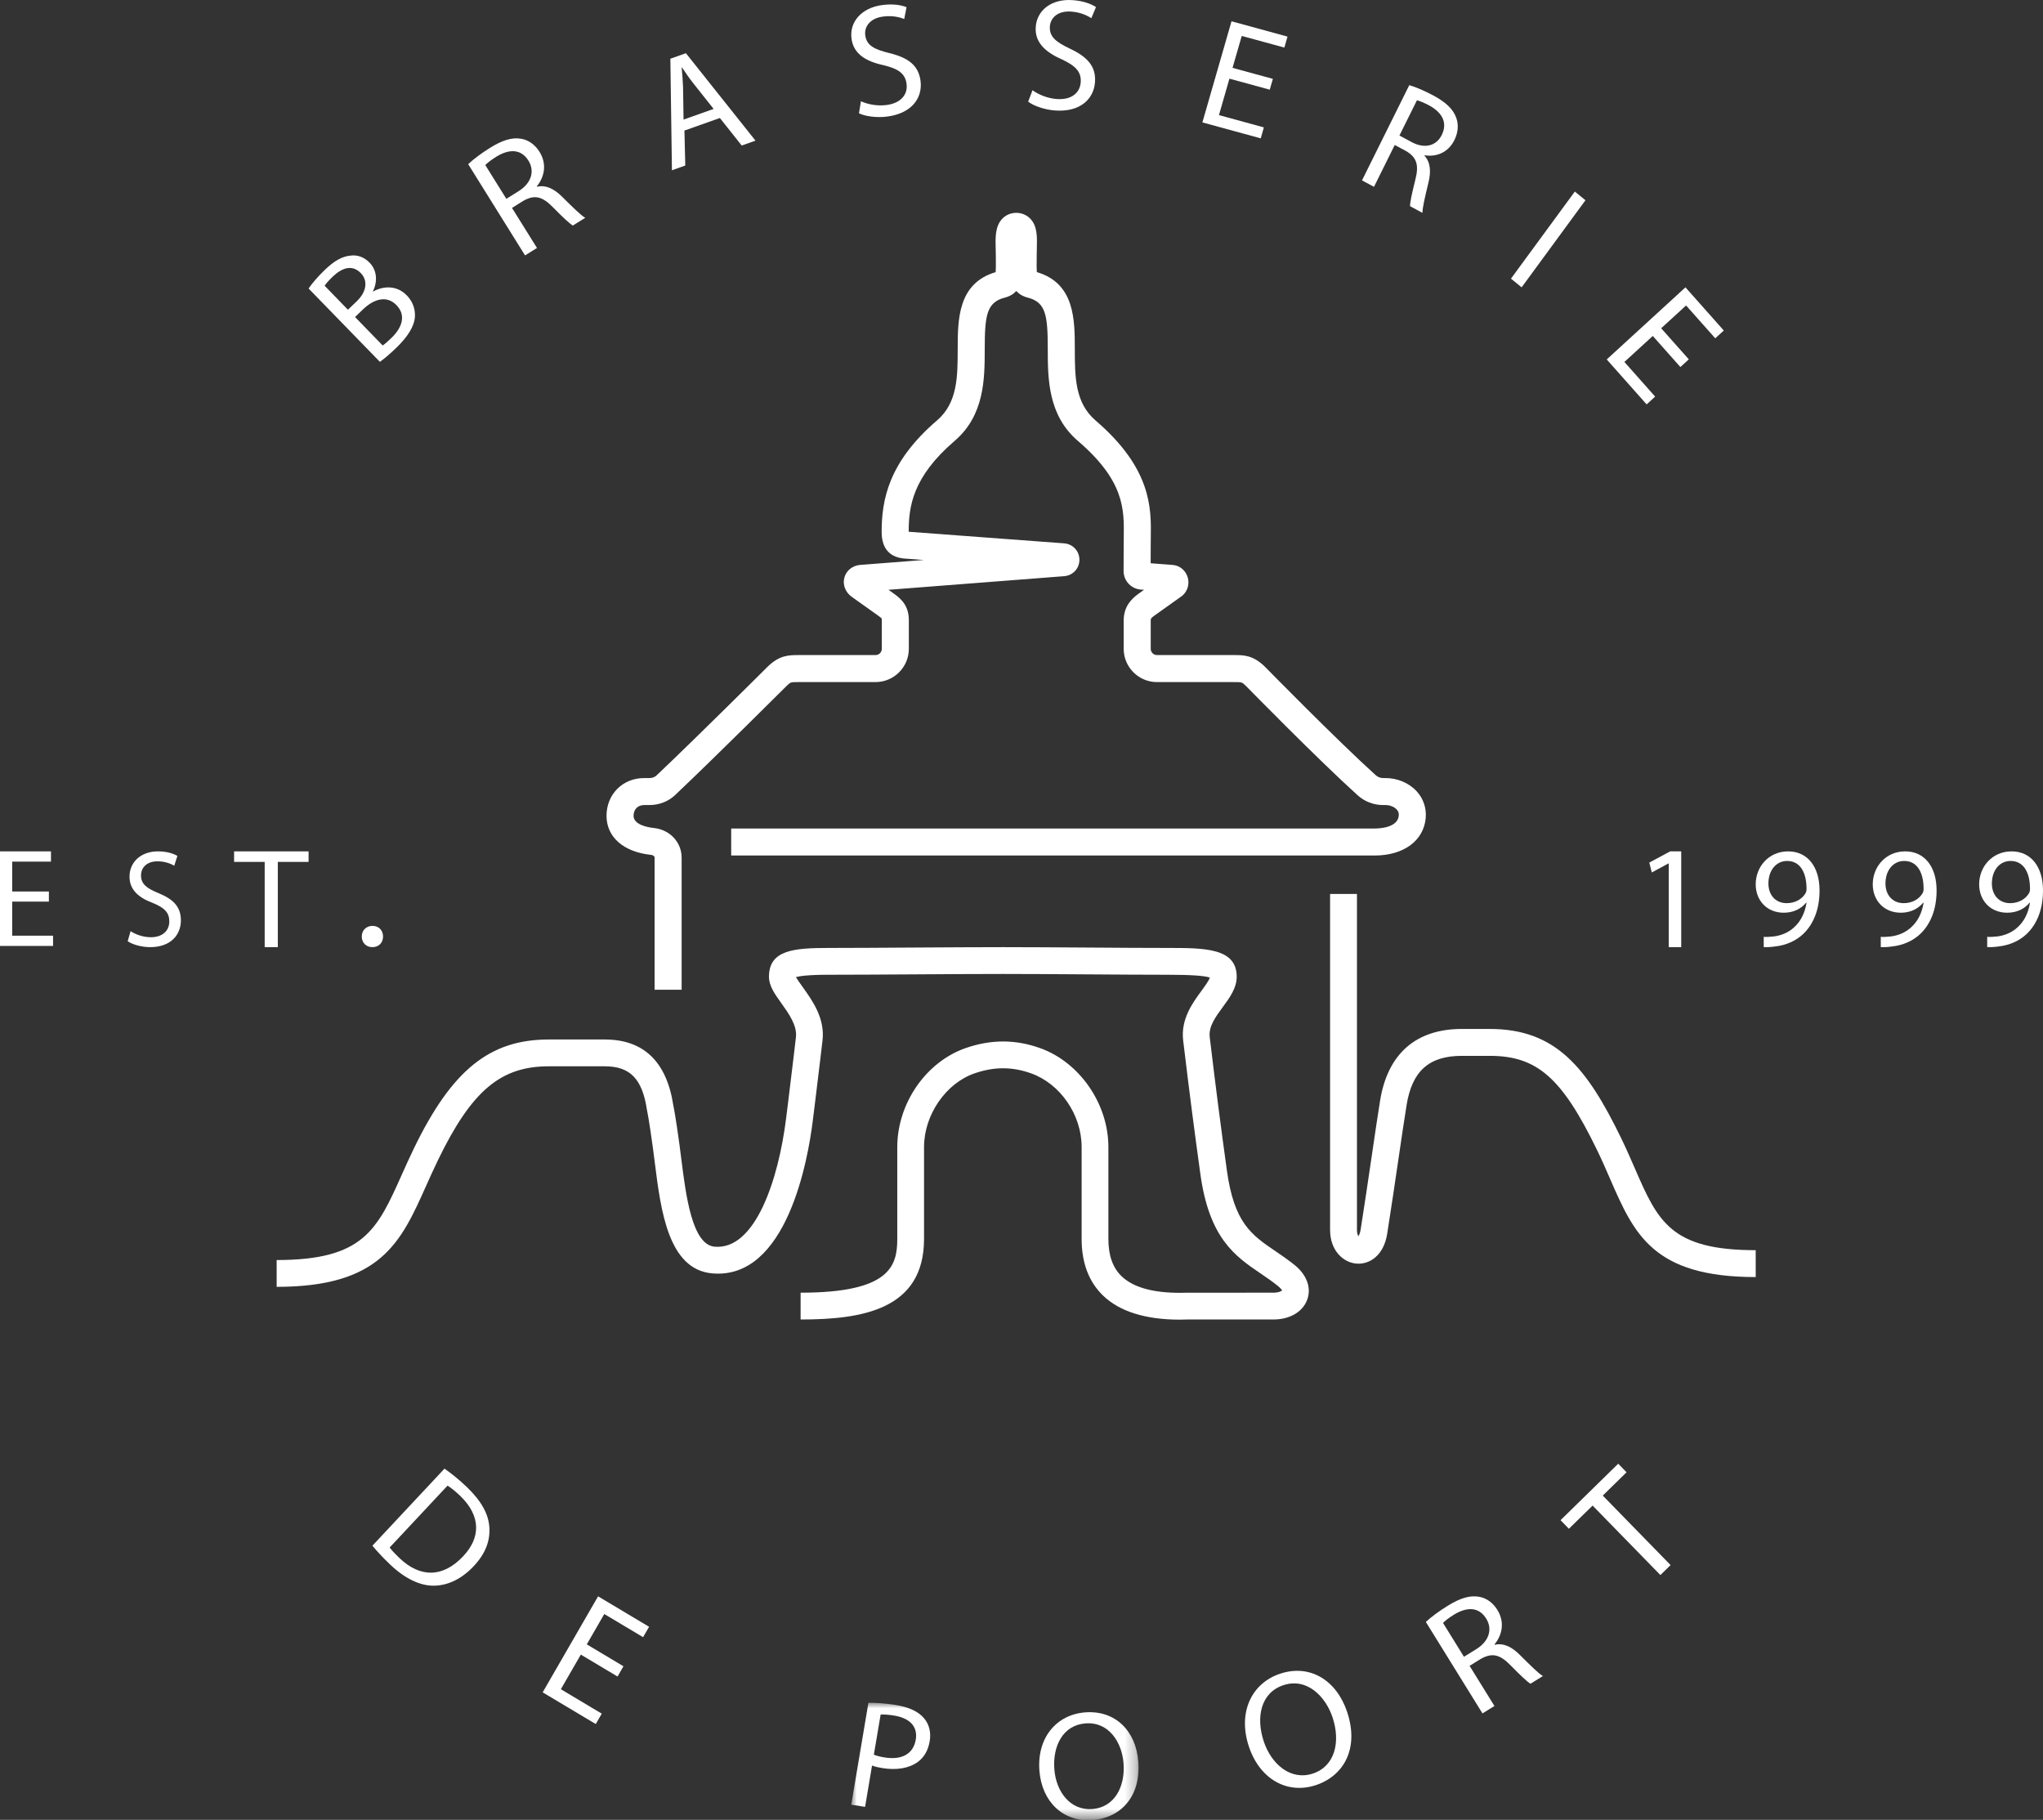 <?xml version="1.0" encoding="UTF-8"?>
<svg xmlns="http://www.w3.org/2000/svg" xmlns:xlink="http://www.w3.org/1999/xlink" width="183px" height="163px" viewBox="0 0 183 163" version="1.1">
  <rect x="0" y="0" width="183" height="163" fill="#333333" stroke="none"/>
  <title>Brasserie De Poort Stempel</title>
  <defs>
    <polygon id="path-1" points="0 0 25.734 0 25.734 10.485 0 10.485"></polygon>
  </defs>
  <g id="visual-design" stroke="none" stroke-width="1" fill="none" fill-rule="evenodd">
    <g id="Brasserie-De-Poort-Stempel">
      <path d="M34.28,30.945 C34.478,30.81 34.738,30.582 35.046,30.285 C35.944,29.423 36.454,28.3 35.511,27.329 C34.622,26.416 33.469,26.797 32.521,27.706 L31.803,28.396 L34.28,30.945 Z M31.166,27.743 L31.956,26.985 C32.872,26.104 32.95,25.112 32.322,24.466 C31.563,23.686 30.665,23.951 29.787,24.793 C29.387,25.179 29.188,25.427 29.077,25.591 L31.166,27.743 Z M27.641,25.841 C27.942,25.397 28.483,24.763 29.091,24.177 C29.959,23.346 30.663,22.958 31.409,22.894 C32.006,22.815 32.603,23.011 33.113,23.536 C33.74,24.181 33.86,25.157 33.403,26.093 L33.421,26.113 C34.214,25.66 35.473,25.467 36.437,26.457 C36.996,27.033 37.191,27.688 37.17,28.342 C37.116,29.217 36.55,30.144 35.452,31.198 C34.854,31.774 34.358,32.174 34.028,32.409 L27.641,25.841 L27.641,25.841 Z" id="Fill-1" fill="#FFFFFF"></path>
      <path d="M45.357,17.809 L46.449,17.126 C47.591,16.414 47.925,15.336 47.335,14.39 C46.667,13.318 45.604,13.336 44.466,14.029 C43.951,14.351 43.614,14.63 43.47,14.786 L45.357,17.809 Z M41.938,14.705 C42.407,14.255 43.142,13.711 43.88,13.251 C45.021,12.537 45.889,12.287 46.694,12.431 C47.342,12.54 47.928,12.957 48.326,13.598 C49.01,14.692 48.773,15.846 48.086,16.686 L48.107,16.724 C48.882,16.546 49.633,16.899 50.365,17.637 C51.355,18.621 52.051,19.298 52.422,19.51 L51.316,20.2 C51.036,20.052 50.405,19.454 49.531,18.566 C48.571,17.576 47.861,17.424 46.869,17.994 L45.862,18.623 L48.1,22.209 L47.031,22.877 L41.938,14.705 L41.938,14.705 Z" id="Fill-2" fill="#FFFFFF"></path>
      <path d="M63.922,9.755 L62.132,7.499 C61.725,6.988 61.402,6.506 61.086,6.038 L61.06,6.047 C61.116,6.624 61.163,7.218 61.184,7.82 L61.229,10.711 L63.922,9.755 Z M61.309,11.694 L61.383,14.827 L60.188,15.251 L60.047,5.259 L61.44,4.766 L67.672,12.597 L66.439,13.036 L64.482,10.57 L61.309,11.694 L61.309,11.694 Z" id="Fill-3" fill="#FFFFFF"></path>
      <g id="Group-7" transform="translate(76.25, 0)" fill="#FFFFFF">
        <path d="M0.868,9.071 C1.468,9.34 2.313,9.519 3.166,9.406 C4.43,9.242 5.082,8.477 4.954,7.509 C4.839,6.615 4.26,6.169 2.903,5.842 C1.269,5.491 0.199,4.807 0.023,3.456 C-0.173,1.965 0.918,0.694 2.778,0.452 C3.756,0.323 4.496,0.456 4.954,0.645 L4.746,1.699 C4.411,1.569 3.736,1.366 2.869,1.48 C1.562,1.651 1.168,2.497 1.253,3.151 C1.369,4.047 2.009,4.412 3.397,4.751 C5.098,5.164 6.022,5.84 6.207,7.246 C6.399,8.724 5.474,10.147 3.215,10.442 C2.292,10.561 1.248,10.424 0.692,10.148 L0.868,9.071" id="Fill-4"></path>
        <path d="M16.236,8.083 C16.769,8.465 17.565,8.811 18.421,8.871 C19.694,8.962 20.485,8.342 20.554,7.369 C20.619,6.468 20.14,5.915 18.874,5.322 C17.341,4.653 16.428,3.767 16.526,2.409 C16.632,0.906 17.953,-0.121 19.827,0.012 C20.812,0.081 21.511,0.362 21.922,0.635 L21.507,1.627 C21.205,1.432 20.583,1.1 19.708,1.038 C18.396,0.944 17.839,1.695 17.792,2.355 C17.73,3.256 18.282,3.741 19.574,4.352 C21.161,5.097 21.934,5.945 21.833,7.358 C21.728,8.846 20.535,10.057 18.262,9.897 C17.333,9.83 16.337,9.487 15.848,9.105 L16.236,8.083" id="Fill-6"></path>
      </g>
      <polyline id="Fill-8" fill="#FFFFFF" points="113.736 8.032 110.125 7.046 109.187 10.31 113.21 11.41 112.929 12.392 107.703 10.964 110.311 1.906 115.328 3.279 115.045 4.261 111.228 3.219 110.403 6.078 114.017 7.064 113.736 8.032"></polyline>
      <path d="M125.354,12.139 L126.453,12.73 C127.599,13.345 128.654,13.084 129.142,12.093 C129.697,10.979 129.162,10.073 128.033,9.452 C127.514,9.174 127.119,9.025 126.921,8.983 L125.354,12.139 Z M126.236,7.626 C126.836,7.802 127.646,8.154 128.386,8.551 C129.534,9.168 130.166,9.783 130.441,10.548 C130.669,11.159 130.61,11.874 130.28,12.541 C129.713,13.685 128.647,14.07 127.616,13.909 L127.597,13.948 C128.126,14.522 128.201,15.344 127.953,16.348 C127.626,17.699 127.409,18.637 127.417,19.064 L126.307,18.47 C126.29,18.152 126.475,17.308 126.775,16.106 C127.121,14.779 126.901,14.093 125.946,13.529 L124.933,12.987 L123.074,16.734 L122,16.157 L126.236,7.626 L126.236,7.626 Z" id="Fill-9" fill="#FFFFFF"></path>
      <polyline id="Fill-10" fill="#FFFFFF" points="142.016 17.937 136.298 25.737 135.344 24.957 141.064 17.158 142.016 17.937"></polyline>
      <polyline id="Fill-11" fill="#FFFFFF" points="150.519 32.876 148.046 30.091 145.505 32.42 148.259 35.524 147.496 36.222 143.922 32.195 150.973 25.737 154.406 29.604 153.643 30.302 151.029 27.361 148.799 29.401 151.274 32.187 150.519 32.876"></polyline>
      <path d="M34.904,138.609 C35.091,138.868 35.408,139.196 35.758,139.533 C37.666,141.37 39.716,141.286 41.488,139.39 C43.049,137.744 43.107,135.802 41.221,133.983 C40.758,133.539 40.37,133.243 40.087,133.069 L34.904,138.609 Z M39.816,131.544 C40.439,131.983 41.142,132.543 41.849,133.225 C43.134,134.462 43.765,135.642 43.834,136.798 C43.914,137.965 43.515,139.122 42.453,140.259 C41.38,141.405 40.154,142.005 38.905,142.028 C37.643,142.061 36.244,141.387 34.901,140.091 C34.264,139.48 33.762,138.935 33.359,138.448 L39.816,131.544 L39.816,131.544 Z" id="Fill-12" fill="#FFFFFF"></path>
      <polyline id="Fill-13" fill="#FFFFFF" points="55.316 150.166 52.028 148.202 50.238 151.302 53.902 153.49 53.364 154.421 48.609 151.582 53.573 142.982 58.141 145.711 57.604 146.641 54.128 144.567 52.561 147.284 55.845 149.247 55.316 150.166"></polyline>
      <g id="Group-17" transform="translate(76.25, 152.515)">
        <mask id="mask-2" fill="white">
          <use xlink:href="#path-1"></use>
        </mask>
        <g id="Clip-15"></g>
        <path d="M2.025,4.649 C2.286,4.761 2.623,4.841 3.037,4.905 C4.533,5.138 5.563,4.581 5.779,3.305 C5.981,2.085 5.186,1.357 3.815,1.143 C3.274,1.059 2.854,1.035 2.632,1.057 L2.025,4.649 Z M1.538,7.90478794e-14 C2.152,-0.001 2.947,0.038 3.948,0.194 C5.174,0.383 6.024,0.798 6.511,1.379 C6.966,1.9 7.166,2.624 7.028,3.444 C6.885,4.279 6.52,4.899 5.955,5.304 C5.184,5.872 4.057,6.049 2.847,5.861 C2.475,5.803 2.138,5.735 1.863,5.623 L1.24,9.324 L0,9.131 L1.538,7.90478794e-14 L1.538,7.90478794e-14 Z" id="Fill-14" fill="#FFFFFF" mask="url(#mask-2)"></path>
        <path d="M18.192,5.958 C18.344,7.954 19.604,9.661 21.577,9.521 C23.564,9.38 24.554,7.542 24.39,5.424 C24.251,3.569 23.093,1.699 21.005,1.846 C18.932,1.994 18.034,3.91 18.192,5.958 Z M25.713,5.275 C25.958,8.488 24.058,10.336 21.579,10.51 C19.014,10.691 17.071,8.906 16.854,6.081 C16.626,3.117 18.395,1.042 20.989,0.858 C23.639,0.672 25.502,2.503 25.713,5.275 L25.713,5.275 Z" id="Fill-16" fill="#FFFFFF" mask="url(#mask-2)"></path>
      </g>
      <path d="M113.199,155.975 C113.885,158.032 115.619,159.506 117.593,158.859 C119.578,158.207 120.094,156.024 119.365,153.834 C118.729,151.922 117.055,150.253 114.969,150.937 C112.897,151.619 112.494,153.86 113.199,155.975 Z M120.671,153.344 C121.775,156.66 120.33,159.083 117.858,159.896 C115.3,160.738 112.843,159.358 111.87,156.443 C110.851,153.387 112.1,150.758 114.688,149.905 C117.335,149.037 119.718,150.487 120.671,153.344 L120.671,153.344 Z" id="Fill-18" fill="#FFFFFF"></path>
      <path d="M131.133,148.396 L132.23,147.718 C133.377,147.009 133.716,145.931 133.128,144.982 C132.465,143.911 131.4,143.922 130.257,144.611 C129.739,144.931 129.4,145.208 129.258,145.365 L131.133,148.396 Z M127.719,145.277 C128.193,144.83 128.93,144.29 129.672,143.833 C130.818,143.123 131.688,142.876 132.495,143.023 C133.144,143.133 133.727,143.554 134.124,144.195 C134.804,145.293 134.563,146.445 133.871,147.283 L133.894,147.32 C134.672,147.145 135.421,147.5 136.151,148.241 C137.142,149.23 137.833,149.91 138.203,150.123 L137.095,150.81 C136.813,150.658 136.187,150.057 135.313,149.168 C134.355,148.177 133.645,148.018 132.647,148.583 L131.637,149.209 L133.864,152.805 L132.791,153.468 L127.719,145.277 L127.719,145.277 Z" id="Fill-19" fill="#FFFFFF"></path>
      <g id="Group-23" transform="translate(0, 76.257)" fill="#FFFFFF">
        <polyline id="Fill-20" points="142.656 58.597 140.532 60.675 139.784 59.905 144.95 54.847 145.698 55.614 143.566 57.702 149.641 63.926 148.728 64.819 142.656 58.597"></polyline>
        <polyline id="Fill-22" points="4.378 4.5 1.091 4.5 1.091 7.552 4.753 7.552 4.753 8.47 0 8.47 0 0 4.566 0 4.566 0.918 1.091 0.918 1.091 3.594 4.378 3.594 4.378 4.5"></polyline>
      </g>
      <path d="M11.695,83.405 C12.151,83.701 12.815,83.947 13.517,83.947 C14.557,83.947 15.164,83.367 15.164,82.529 C15.164,81.751 14.744,81.307 13.681,80.875 C12.395,80.393 11.602,79.689 11.602,78.517 C11.602,77.221 12.618,76.257 14.148,76.257 C14.954,76.257 15.539,76.456 15.889,76.665 L15.609,77.542 C15.352,77.393 14.825,77.147 14.114,77.147 C13.039,77.147 12.63,77.825 12.63,78.393 C12.63,79.171 13.109,79.553 14.195,79.997 C15.526,80.541 16.203,81.219 16.203,82.441 C16.203,83.725 15.304,84.836 13.447,84.836 C12.688,84.836 11.857,84.601 11.438,84.305 L11.695,83.405" id="Fill-24" fill="#FFFFFF"></path>
      <polyline id="Fill-25" fill="#FFFFFF" points="23.709 77.2 20.969 77.2 20.969 76.257 27.641 76.257 27.641 77.2 24.885 77.2 24.885 84.836 23.709 84.836 23.709 77.2"></polyline>
      <path d="M32.406,83.883 C32.406,83.324 32.807,82.93 33.367,82.93 C33.928,82.93 34.312,83.324 34.312,83.883 C34.312,84.426 33.944,84.836 33.351,84.836 C32.791,84.836 32.406,84.426 32.406,83.883" id="Fill-26" fill="#FFFFFF"></path>
      <polyline id="Fill-27" fill="#FFFFFF" points="149.475 77.34 149.447 77.34 147.958 78.145 147.734 77.26 149.605 76.257 150.594 76.257 150.594 84.836 149.475 84.836 149.475 77.34"></polyline>
      <path d="M158.404,79.133 C158.404,80.168 159.044,80.896 160.039,80.896 C160.813,80.896 161.415,80.526 161.714,80.028 C161.78,79.926 161.82,79.798 161.82,79.619 C161.82,78.201 161.283,77.115 160.079,77.115 C159.098,77.115 158.404,77.957 158.404,79.133 Z M157.984,83.911 C158.234,83.938 158.522,83.911 158.915,83.874 C159.581,83.784 160.21,83.515 160.694,83.068 C161.256,82.569 161.663,81.841 161.82,80.858 L161.78,80.858 C161.309,81.42 160.629,81.751 159.778,81.751 C158.247,81.751 157.266,80.628 157.266,79.21 C157.266,77.638 158.43,76.257 160.17,76.257 C161.911,76.257 162.984,77.638 162.984,79.758 C162.984,81.586 162.357,82.863 161.519,83.657 C160.864,84.281 159.961,84.665 159.044,84.768 C158.627,84.832 158.26,84.845 157.984,84.832 L157.984,83.911 L157.984,83.911 Z" id="Fill-28" fill="#FFFFFF"></path>
      <path d="M168.889,79.133 C168.889,80.168 169.529,80.896 170.523,80.896 C171.297,80.896 171.9,80.526 172.198,80.028 C172.265,79.926 172.305,79.798 172.305,79.619 C172.305,78.201 171.769,77.115 170.564,77.115 C169.582,77.115 168.889,77.957 168.889,79.133 Z M168.469,83.911 C168.719,83.938 169.007,83.911 169.4,83.874 C170.066,83.784 170.695,83.515 171.178,83.068 C171.741,82.569 172.148,81.841 172.305,80.858 L172.265,80.858 C171.794,81.42 171.114,81.751 170.263,81.751 C168.732,81.751 167.75,80.628 167.75,79.21 C167.75,77.638 168.914,76.257 170.655,76.257 C172.396,76.257 173.469,77.638 173.469,79.758 C173.469,81.586 172.841,82.863 172.003,83.657 C171.348,84.281 170.445,84.665 169.529,84.768 C169.111,84.832 168.745,84.845 168.469,84.832 L168.469,83.911 L168.469,83.911 Z" id="Fill-29" fill="#FFFFFF"></path>
      <path d="M178.42,79.133 C178.42,80.168 179.06,80.896 180.055,80.896 C180.828,80.896 181.431,80.526 181.73,80.028 C181.796,79.926 181.836,79.798 181.836,79.619 C181.836,78.201 181.3,77.115 180.095,77.115 C179.113,77.115 178.42,77.957 178.42,79.133 Z M178.002,83.911 C178.25,83.938 178.539,83.911 178.931,83.874 C179.596,83.784 180.226,83.515 180.71,83.068 C181.272,82.569 181.678,81.841 181.836,80.858 L181.796,80.858 C181.325,81.42 180.644,81.751 179.793,81.751 C178.262,81.751 177.281,80.628 177.281,79.21 C177.281,77.638 178.445,76.257 180.186,76.257 C181.927,76.257 183,77.638 183,79.758 C183,81.586 182.372,82.863 181.534,83.657 C180.88,84.281 179.976,84.665 179.06,84.768 C178.642,84.832 178.276,84.845 178.002,84.832 L178.002,83.911 L178.002,83.911 Z" id="Fill-30" fill="#FFFFFF"></path>
      <path d="M157.266,114.386 C148.053,114.386 146.365,110.51 144.228,105.603 C143.861,104.759 143.482,103.888 143.041,102.981 C139.91,96.537 137.67,94.572 133.453,94.572 L130.942,94.572 C128.013,94.572 126.487,95.929 125.996,98.973 C125.775,100.34 125.528,102.022 125.254,103.89 C124.955,105.933 124.622,108.197 124.256,110.508 C123.945,112.48 122.657,113.272 121.509,113.181 C120.332,113.089 119.141,112.023 119.141,110.166 L119.141,80.07 L121.548,80.07 L121.548,110.166 C121.548,110.464 121.621,110.64 121.679,110.726 C121.742,110.634 121.829,110.45 121.879,110.131 C122.243,107.829 122.574,105.575 122.873,103.539 C123.148,101.659 123.398,99.965 123.619,98.589 C124.298,94.386 126.83,92.163 130.943,92.163 L133.454,92.164 C139.345,92.164 142.129,95.595 145.206,101.928 C145.668,102.879 146.058,103.776 146.435,104.641 C148.495,109.372 149.629,111.978 157.266,111.978 L157.266,114.386" id="Fill-31" fill="#FFFFFF"></path>
      <path d="M105.677,118.199 C102.603,118.199 100.278,117.471 98.795,116.034 C97.528,114.809 96.886,113.104 96.886,110.966 L96.886,102.74 C96.886,99.852 94.981,97.075 92.355,96.138 C90.66,95.533 89.05,95.533 87.289,96.142 C84.713,97.033 82.77,99.868 82.77,102.74 L82.77,110.966 C82.77,117.329 77.182,118.186 71.714,118.186 L71.714,115.785 C79.705,115.785 80.373,113.404 80.373,110.966 L80.373,102.74 C80.373,98.83 82.953,95.1 86.508,93.872 C88.779,93.087 90.956,93.09 93.159,93.876 C96.708,95.143 99.283,98.871 99.283,102.74 L99.283,110.966 C99.283,112.448 99.668,113.541 100.461,114.308 C101.57,115.383 103.541,115.881 106.34,115.786 L114.057,115.785 C114.589,115.785 114.822,115.611 114.851,115.569 C114.838,115.583 114.748,115.406 114.448,115.166 C113.938,114.758 113.413,114.401 112.905,114.055 C110.642,112.516 108.302,110.925 107.514,105.1 C106.951,100.999 106.613,98.437 105.981,93.193 C105.751,91.294 106.826,89.83 107.61,88.763 C107.888,88.384 108.295,87.83 108.368,87.561 C107.911,87.393 106.643,87.308 104.589,87.308 C102.618,87.308 100.01,87.291 97.37,87.273 C94.672,87.254 91.941,87.237 89.828,87.237 C87.715,87.237 84.772,87.254 81.864,87.273 C79.019,87.291 76.209,87.308 74.238,87.308 C72.368,87.308 71.6,87.431 71.291,87.52 C71.372,87.669 71.69,88.114 71.927,88.446 C72.764,89.616 73.91,91.219 73.676,93.192 L73.452,95.083 C73.204,97.175 73.204,97.175 72.961,99.129 L72.795,100.455 C72.379,103.793 70.498,114.648 63.8,114.056 C59.858,113.712 59.192,108.416 58.656,104.16 C58.6,103.716 58.546,103.281 58.489,102.861 C58.135,100.26 57.967,99.505 57.965,99.498 L57.948,99.406 C57.535,96.637 56.442,95.508 54.175,95.508 L49.15,95.508 C44.838,95.508 42.245,97.702 39.241,103.891 C38.85,104.697 38.502,105.474 38.169,106.217 C35.908,111.27 34.12,115.262 24.781,115.262 L24.781,112.861 C32.569,112.861 33.781,110.152 35.983,105.234 C36.325,104.47 36.683,103.671 37.085,102.841 C40.485,95.837 43.868,93.107 49.15,93.107 L54.175,93.107 C57.651,93.107 59.715,95.092 60.312,99.009 C60.36,99.232 60.534,100.119 60.864,102.538 C60.922,102.965 60.978,103.407 61.034,103.86 C61.44,107.079 61.994,111.488 64.008,111.665 C67.653,111.99 69.731,105.664 70.417,100.158 L70.582,98.831 C70.825,96.884 70.825,96.884 71.071,94.801 L71.295,92.909 C71.42,91.86 70.654,90.789 69.979,89.843 C69.389,89.017 68.88,88.305 68.88,87.488 C68.88,85.092 71.101,84.907 74.238,84.907 C76.205,84.907 79.011,84.89 81.849,84.871 C84.762,84.854 87.711,84.836 89.828,84.836 C91.946,84.836 94.682,84.854 97.386,84.871 C100.019,84.89 102.622,84.907 104.589,84.907 C107.909,84.907 110.777,84.907 110.777,87.488 C110.777,88.502 110.148,89.358 109.54,90.186 C108.874,91.093 108.244,91.95 108.361,92.906 C108.99,98.132 109.327,100.685 109.889,104.776 C110.533,109.54 112.093,110.601 114.251,112.068 C114.797,112.44 115.361,112.824 115.943,113.289 C117.04,114.165 117.475,115.32 117.105,116.378 C116.716,117.494 115.548,118.186 114.057,118.186 L106.38,118.186 C106.142,118.194 105.907,118.199 105.677,118.199" id="Fill-32" fill="#FFFFFF"></path>
      <path d="M61.057,88.649 L58.635,88.649 L58.635,76.818 C58.635,76.661 58.461,76.592 58.348,76.574 C55.868,76.324 54.328,74.985 54.328,73.072 C54.328,71.144 55.778,69.69 57.7,69.69 L58.166,69.69 C58.42,69.69 58.647,69.608 58.804,69.459 C62.467,65.991 68.691,59.784 68.754,59.72 C69.835,58.672 70.637,58.678 71.57,58.674 L78.425,58.674 C78.734,58.674 78.986,58.423 78.986,58.114 L78.986,55.557 C78.986,55.435 78.971,55.392 78.971,55.392 C78.967,55.389 78.921,55.328 78.695,55.166 L76.31,53.468 C75.729,53.06 75.46,52.379 75.633,51.738 C75.804,51.106 76.356,50.658 77.04,50.6 L82.75,50.157 L80.908,50.02 C79.994,49.911 78.971,49.415 78.973,47.643 C78.975,44.806 79.566,41.401 83.932,37.658 C85.779,36.074 85.782,33.735 85.785,31.259 C85.789,28.63 85.794,25.373 89.186,24.374 C89.209,24.134 89.205,23.735 89.202,23.397 L89.2,22.874 C89.2,22.68 89.194,22.482 89.188,22.287 C89.16,21.287 89.131,20.255 89.788,19.58 C90.108,19.251 90.547,19.068 91.024,19.064 C91.027,19.064 91.033,19.064 91.038,19.064 C91.518,19.068 91.959,19.251 92.279,19.58 C92.928,20.246 92.901,21.223 92.874,22.257 C92.868,22.459 92.862,22.667 92.862,22.874 L92.859,23.397 C92.855,23.734 92.851,24.134 92.874,24.373 C96.267,25.368 96.272,28.628 96.276,31.259 C96.28,33.735 96.283,36.074 98.13,37.658 C103.171,41.981 103.12,45.533 103.082,48.128 C103.078,48.347 103.075,48.56 103.075,48.772 L103.069,50.45 L104.982,50.597 C105.668,50.625 106.25,51.11 106.411,51.796 C106.569,52.472 106.278,53.156 105.7,53.504 L103.364,55.168 C103.075,55.383 103.075,55.422 103.075,55.587 L103.075,58.114 C103.075,58.423 103.327,58.674 103.636,58.674 L110.492,58.674 C111.41,58.674 112.226,58.671 113.295,59.708 C113.381,59.796 119.744,66.288 123.236,69.44 C123.415,69.601 123.648,69.69 123.894,69.69 L124.112,69.69 C125.179,69.69 126.223,70.136 126.904,70.882 C127.503,71.54 127.788,72.393 127.705,73.286 C127.515,75.316 125.718,76.628 123.125,76.628 L65.495,76.628 L65.495,74.209 L123.125,74.209 C123.608,74.209 125.193,74.126 125.293,73.061 C125.313,72.842 125.257,72.668 125.114,72.511 C124.89,72.266 124.497,72.108 124.112,72.108 L123.894,72.108 C123.047,72.108 122.236,71.798 121.612,71.234 C118.064,68.032 111.849,61.69 111.586,61.422 C111.245,61.093 111.249,61.095 110.495,61.094 L103.636,61.094 C101.992,61.094 100.653,59.757 100.653,58.114 L100.653,55.587 C100.653,54.33 101.339,53.658 101.937,53.213 L102.476,52.829 L102.252,52.812 C101.36,52.78 100.644,52.045 100.644,51.147 L100.653,48.767 C100.653,48.549 100.656,48.322 100.66,48.093 C100.695,45.626 100.733,43.078 96.552,39.492 C93.862,37.186 93.857,33.902 93.853,31.261 C93.849,28.251 93.693,27.074 92.052,26.655 C91.596,26.537 91.268,26.328 91.032,26.063 C90.797,26.328 90.47,26.535 90.017,26.654 C88.368,27.074 88.212,28.251 88.207,31.261 C88.204,33.902 88.199,37.186 85.51,39.492 C81.726,42.737 81.398,45.393 81.395,47.629 L95.322,48.667 C96.103,48.729 96.687,49.36 96.688,50.136 C96.689,50.911 96.107,51.543 95.334,51.607 L79.585,52.828 L80.104,53.198 C80.782,53.684 81.408,54.305 81.408,55.557 L81.408,58.114 C81.408,59.757 80.07,61.094 78.425,61.094 L71.566,61.094 C70.814,61.091 70.816,61.093 70.454,61.444 C70.403,61.494 64.156,67.726 60.471,71.215 C59.861,71.791 59.044,72.108 58.166,72.108 L57.7,72.108 C57.132,72.108 56.751,72.495 56.751,73.072 C56.751,73.869 58.001,74.098 58.518,74.158 L58.519,74.156 L58.659,74.175 C60.048,74.361 61.057,75.473 61.057,76.818 L61.057,88.649 L61.057,88.649 Z" id="Fill-33" fill="#FFFFFF"></path>
    </g>
  </g>
</svg>
